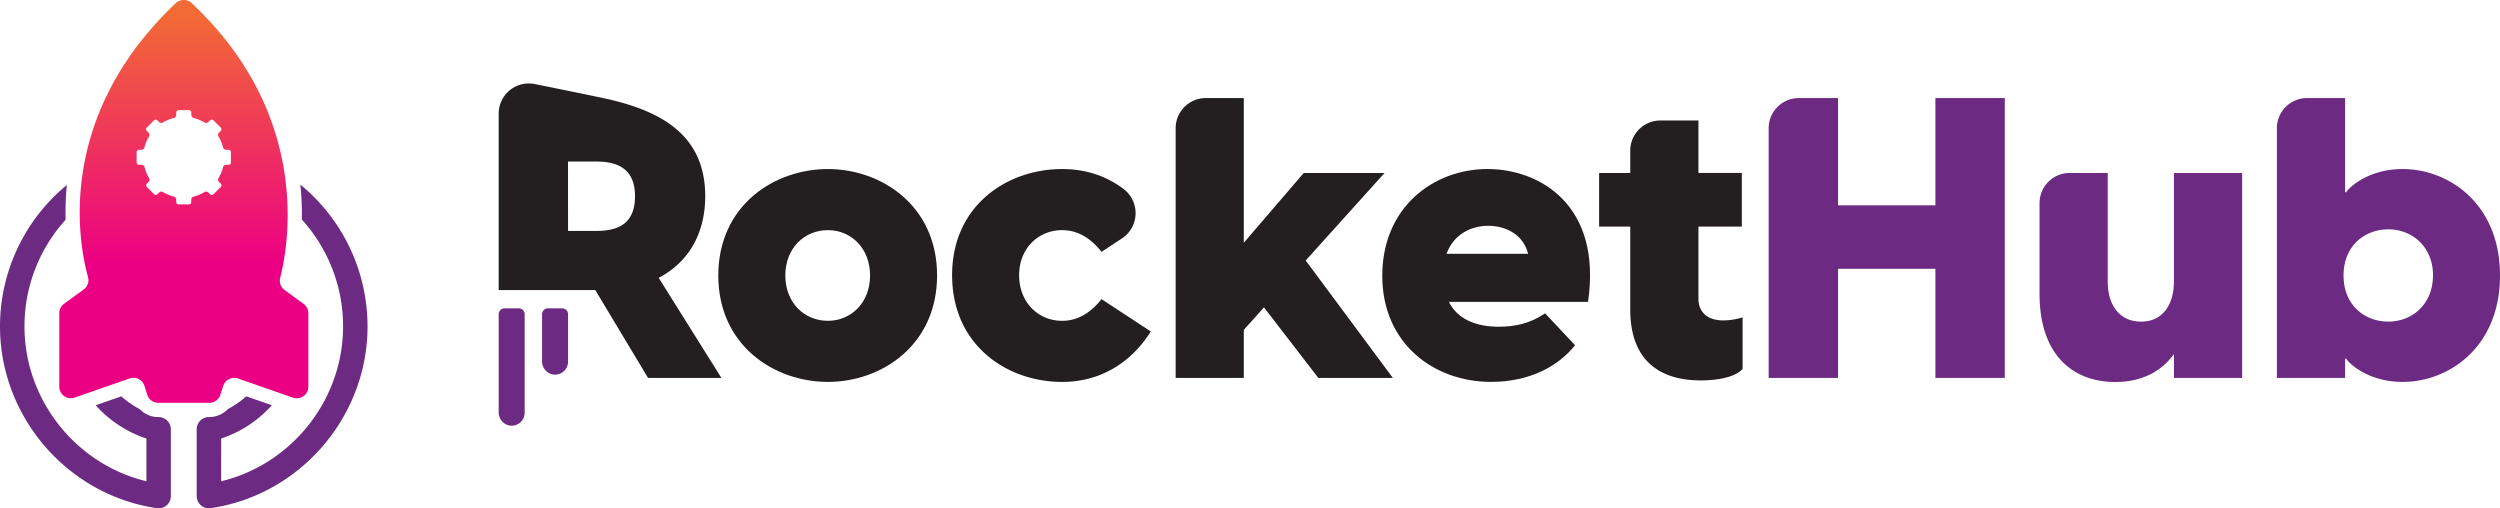 <svg xmlns="http://www.w3.org/2000/svg" xmlns:xlink="http://www.w3.org/1999/xlink" id="Layer_1" data-name="Layer 1" viewBox="0 0 1567.77 318.77"><defs><style>.cls-1{fill:url(#linear-gradient);}.cls-2{fill:#231f20;}.cls-3{fill:#6c2a83;}</style><linearGradient id="linear-gradient" x1="115.25" y1="165.26" x2="115.25" y2="9.1" gradientUnits="userSpaceOnUse"><stop offset="0" stop-color="#ec0083"></stop><stop offset="1" stop-color="#f26a35"></stop></linearGradient></defs><title>rockethub-logo-horizontal</title><path class="cls-1" d="M190.36,190.57l-11.9-8.7a7.2,7.2,0,0,1-2.76-7.62c5.17-20.05,20-101.4-55.44-172.27a7.33,7.33,0,0,0-10.05,0c-76.33,72.36-60.58,151.87-55,171.78a7.2,7.2,0,0,1-2.71,7.76l-12.36,9a7.21,7.21,0,0,0-2.95,5.83v46.13a7.23,7.23,0,0,0,9.63,6.85l34.47-12a7.25,7.25,0,0,1,9.28,4.64l1.8,5.63a7.24,7.24,0,0,0,6.91,5h32a7.26,7.26,0,0,0,6.91-5l1.8-5.63a7.26,7.26,0,0,1,6.9-5,7.34,7.34,0,0,1,2.38.4l34.47,12a7.23,7.23,0,0,0,9.63-6.85V196.42A7.23,7.23,0,0,0,190.36,190.57Zm-45.54-88.73a1.49,1.49,0,0,1-1.49,1.49h-1.52a2,2,0,0,0-1.93,1.52,25,25,0,0,1-2.82,6.8,2,2,0,0,0,.29,2.44l1.08,1.07a1.5,1.5,0,0,1,0,2.11l-4.54,4.54a1.48,1.48,0,0,1-2.11,0l-1.07-1.07a2,2,0,0,0-2.44-.29,25.31,25.31,0,0,1-6.8,2.82,2,2,0,0,0-1.52,1.92v1.52a1.49,1.49,0,0,1-1.49,1.49H112a1.49,1.49,0,0,1-1.49-1.49v-1.52a2,2,0,0,0-1.52-1.92,25.31,25.31,0,0,1-6.8-2.82,2,2,0,0,0-1-.29,1.94,1.94,0,0,0-1.4.58l-1.07,1.07a1.51,1.51,0,0,1-1.06.44,1.49,1.49,0,0,1-1-.44l-4.54-4.54a1.5,1.5,0,0,1,0-2.11l1.07-1.07a2,2,0,0,0,.29-2.44,25.31,25.31,0,0,1-2.82-6.8,2,2,0,0,0-1.92-1.52H87.17a1.49,1.49,0,0,1-1.49-1.49V95.42a1.49,1.49,0,0,1,1.49-1.49h1.52a2,2,0,0,0,1.92-1.52,25.31,25.31,0,0,1,2.82-6.8,2,2,0,0,0-.29-2.44L92.07,82.1a1.5,1.5,0,0,1,0-2.11l4.54-4.54a1.49,1.49,0,0,1,1-.44,1.51,1.51,0,0,1,1.06.44l1.07,1.08a2,2,0,0,0,1.4.57,2.06,2.06,0,0,0,1-.28A25,25,0,0,1,109,74a2,2,0,0,0,1.52-1.93V70.55A1.49,1.49,0,0,1,112,69.06h6.42A1.49,1.49,0,0,1,120,70.55v1.52A2,2,0,0,0,121.47,74a25,25,0,0,1,6.8,2.82,2,2,0,0,0,1,.28,2,2,0,0,0,1.4-.57l1.07-1.08a1.48,1.48,0,0,1,2.11,0L138.43,80a1.5,1.5,0,0,1,0,2.11l-1.08,1.07a2,2,0,0,0-.29,2.44,25,25,0,0,1,2.82,6.8,2,2,0,0,0,1.93,1.52h1.52a1.49,1.49,0,0,1,1.49,1.49Z"></path><path class="cls-2" d="M312.73,181.89V71.25a18.9,18.9,0,0,1,22.63-18.54c14.42,2.91,32.33,6.55,42.88,8.79,37,7.88,64,23.49,64,61.56,0,24.23-11.13,41.78-29.17,51.17L452.4,237h-46L373.3,181.89H356.24m0-37.08H374c13.59,0,24.22-4.45,24.22-21.75,0-17-10.63-21.75-24.22-21.75h-17.8Z"></path><path class="cls-2" d="M450.45,172.75c0-43.76,34.86-66.74,68.73-66.74,33.62,0,68.47,23,68.47,66.74S552.8,239.5,519.18,239.5C485.31,239.5,450.45,216.51,450.45,172.75Zm95.18,0c0-17.06-11.87-28.43-26.45-28.43-14.83,0-26.7,11.37-26.7,28.43s11.87,28.43,26.7,28.43C533.76,201.18,545.63,189.81,545.63,172.75Z"></path><path class="cls-2" d="M597.07,172.5c0-43.51,34.37-66.49,69-66.49,14.33,0,27.49,4.12,38.54,12.5a19,19,0,0,1-1,31l-12.83,8.42c-5.69-7.17-13.6-13.6-24.72-13.6-14.84,0-26.95,11.37-26.95,28.18,0,17.31,12.11,28.68,26.95,28.68,11.12,0,19-6.43,24.72-13.6l30.9,20.28c-13.1,20.76-32.88,31.64-55.62,31.64C631.44,239.5,597.07,216.51,597.07,172.5Z"></path><path class="cls-2" d="M792.64,192.77,780,206.87V237H737.26V80.41A18.91,18.91,0,0,1,756.17,61.5H780v90.73l37.58-43.76h50.68l-49.45,54.89L873.48,237H826.75Z"></path><path class="cls-2" d="M995.87,189.31H908.61c5.19,10.39,16.31,15.58,31.15,15.58,10.38,0,19.77-2,29.17-8.4l18.79,20c-10.38,13.1-28.43,23-52.66,23-36.09,0-68.23-24.23-68.23-66.5,0-43.51,32.63-67,66-67C965.47,106,1004.77,128.5,995.87,189.31Zm-88.74-30.15H958.3c-3-12.12-14.09-17.56-25-17.56S911.57,147,907.13,159.16Z"></path><path class="cls-2" d="M1092.8,199v32.39c-4.94,5.44-16.56,7.17-26.2,7.17-25.71,0-44.26-12.36-44.26-44.5V142.1h-19.52V108.47h19.52v-14a18.91,18.91,0,0,1,18.91-18.91h23.86v32.87h27.2V142.1h-27.2v45.48c0,5.94,3.47,13.35,15.58,13.35A40.55,40.55,0,0,0,1092.8,199Z"></path><path class="cls-3" d="M1257.22,61.5V237h-43.51V168.55h-61.06V237h-43.51V80.41a18.91,18.91,0,0,1,18.91-18.91h24.6v67.25h61.06V61.5Z"></path><path class="cls-3" d="M1406.07,108.47V237H1363.3V222c-7.41,10.38-19.52,17.55-36.83,17.55-25.71,0-47.46-16.07-47.46-55.38V127.38a18.91,18.91,0,0,1,18.9-18.91h23.86V176.7c0,13.36,6.43,25,21,25,14.09,0,20.51-11.62,20.51-25V108.47Z"></path><path class="cls-3" d="M1567.77,172.75c0,45-32.14,66.75-61.06,66.75-22.25,0-34.37-12.36-35.35-14.59h-.74V237h-42.77V80.41a18.91,18.91,0,0,1,18.9-18.91h23.87v59.09h.74c1-2.23,13.1-14.58,35.35-14.58C1535.63,106,1567.77,127.76,1567.77,172.75Zm-42,0c0-18-13.1-28.92-27.93-28.92-15.33,0-28.18,10.63-28.18,28.92s12.85,28.93,28.18,28.93C1512.64,201.68,1525.74,190.8,1525.74,172.75Z"></path><path class="cls-3" d="M312.73,197.05v61.48a8.34,8.34,0,0,0,7.07,8.36,8.15,8.15,0,0,0,9.22-8.08V197.05a3.69,3.69,0,0,0-3.69-3.69h-8.91A3.69,3.69,0,0,0,312.73,197.05Z"></path><path class="cls-3" d="M339.94,197.05v29.47a8.34,8.34,0,0,0,7.08,8.36,8.16,8.16,0,0,0,9.22-8.08V197.05a3.7,3.7,0,0,0-3.7-3.69h-8.91A3.69,3.69,0,0,0,339.94,197.05Z"></path><path class="cls-3" d="M188.37,115.77a180.75,180.75,0,0,1,.91,21.92,99.44,99.44,0,0,1,25.87,67c0,46.18-32.29,86.45-76.45,97.12V275a73.78,73.78,0,0,0,31.79-20.88l-16.08-5.58a58.89,58.89,0,0,1-11.6,8.06,16,16,0,0,1-11.57,4.94H130c-.27.06-.53.16-.8.23a7.66,7.66,0,0,0-5.86,7.45v41.85a7.68,7.68,0,0,0,7.68,7.68,8.29,8.29,0,0,0,1.11-.08c56.08-8.25,98.36-57.26,98.36-114A115,115,0,0,0,188.37,115.77Z"></path><path class="cls-3" d="M101.29,261.79c-.27-.07-.53-.17-.8-.23H99.26a16,16,0,0,1-11.57-4.94,58.89,58.89,0,0,1-11.6-8.06L60,254.14A73.78,73.78,0,0,0,91.8,275V301.8c-44.16-10.67-76.45-50.94-76.45-97.12A99.43,99.43,0,0,1,41.16,137.8,174.24,174.24,0,0,1,41.92,116,114.93,114.93,0,0,0,0,204.68c0,56.75,42.28,105.76,98.35,114a7.67,7.67,0,0,0,8.79-7.6V269.24A7.65,7.65,0,0,0,101.29,261.79Z"></path></svg>